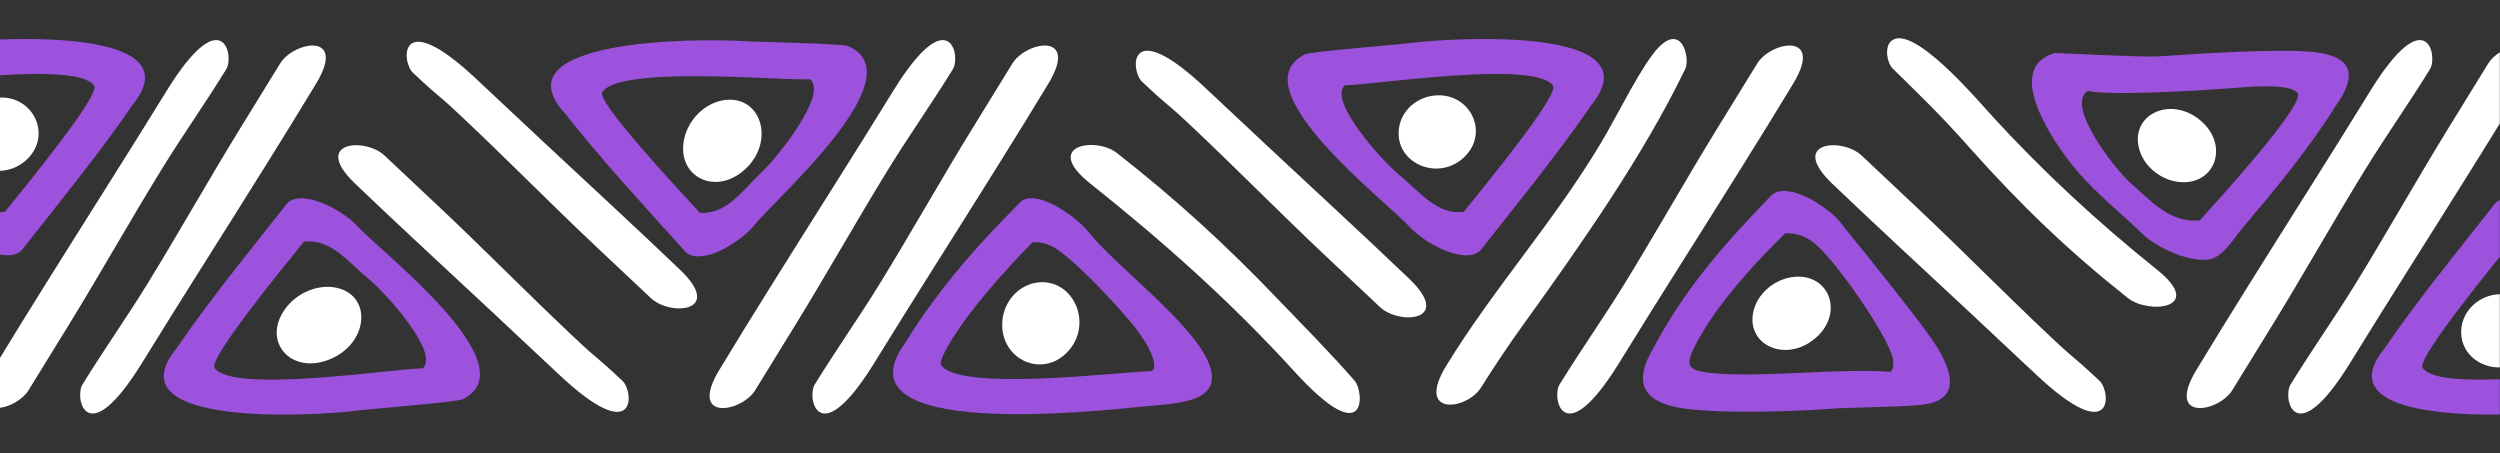 <?xml version="1.0" encoding="UTF-8" standalone="no"?><svg xmlns="http://www.w3.org/2000/svg" xmlns:xlink="http://www.w3.org/1999/xlink" fill="#000000" height="85.3" preserveAspectRatio="xMidYMid meet" version="1" viewBox="0.0 -7.2 470.3 85.3" width="470.3" zoomAndPan="magnify"><rect x="0.0" y="-7.2" width="470.3" height="85.3" fill="#333333" stroke="none"/><g><g id="change1_1"><path clip-rule="evenodd" d="M470.264,48.141v13.773 c-3.989,0.102-7.739-2.978-7.218-7.447c0.358-3.059,2.762-5.525,5.933-6.18 C469.418,48.203,469.847,48.154,470.264,48.141L470.264,48.141z" fill="#ffffff" fill-rule="evenodd"/></g><g id="change2_1"><path clip-rule="evenodd" d="M67.254,35.361c4.226,4.703,32.343,26.145,19.869,32.516 c-1.129,0.576-17.01,1.801-19.691,2.141c-8.863,1.123-46.431,3.174-34.193-11.742l-0.296,0.44 c6.063-8.969,14.313-19.068,21.141-27.752C57.142,28.252,64.741,32.564,67.254,35.361L67.254,35.361z M57.175,38.267 c-4.122,5.082-17.974,22.049-16.825,23.732c3.348,4.912,33.512,0.164,39.117,0.098c0.043-0.002,0.061,0,0.069,0 c3.208-3.004-7.111-14.252-9.966-16.631C65.324,41.929,62.198,37.666,57.175,38.267L57.175,38.267z" fill="#9d52dd" fill-rule="evenodd"/></g><g id="change1_2"><path d="M15.511,65.136c4.123-6.691,8.114-12.271,12.236-18.965 c5.764-9.361,11.659-19.838,17.424-29.197c2.51-4.076,5.018-8.156,7.531-12.23 c2.606-4.227,12.646-5.955,6.774,3.772c-3.147,5.215-6.363,10.395-9.586,15.566 C42.209,36.404,34.376,48.639,26.763,61C16.227,78.109,13.984,67.617,15.511,65.136L15.511,65.136z" fill="#ffffff"/></g><g id="change1_3"><path d="M117.11,64.465c-5.799-5.457-3.614-3.027-9.412-8.486 c-8.111-7.633-16.651-16.312-24.762-23.947c-3.533-3.324-7.063-6.65-10.597-9.973 c-3.665-3.447-13.835-2.662-5.521,5.301c4.458,4.268,8.97,8.486,13.49,12.697 c10.765,10.023,14.099,13.086,24.808,23.164C119.94,77.174,119.26,66.488,117.11,64.465L117.11,64.465z" fill="#ffffff"/></g><g id="change2_2"><path clip-rule="evenodd" d="M141.932,35.135c3.901-4.949,30.517-28.055,17.639-33.654 c-1.165-0.506-17.096-0.766-19.794-0.943c-8.921-0.582-46.549-0.35-33.334,13.795l-0.325-0.42 c6.655,8.582,15.567,18.158,22.965,26.41C132.319,42.842,139.613,38.078,141.932,35.135L141.932,35.135z M131.677,32.846c-4.456-4.822-19.42-20.912-18.387-22.664c3.009-5.104,33.431-2.195,39.03-2.469 c0.043-0.004,0.061-0.004,0.07-0.006c3.404,2.803-6.138,14.656-8.827,17.201 C139.564,28.697,136.732,33.141,131.677,32.846L131.677,32.846z" fill="#9d52dd" fill-rule="evenodd"/></g><g id="change1_4"><path d="M179.265,5.797c-4.122,6.691-8.114,12.271-12.235,18.965 c-5.765,9.361-11.66,19.836-17.425,29.197c-2.51,4.076-5.018,8.154-7.531,12.23 c-2.606,4.225-12.645,5.955-6.773-3.772c3.147-5.215,6.363-10.395,9.587-15.568 c7.68-12.32,15.515-24.557,23.126-36.916C178.549-7.176,180.793,3.316,179.265,5.797L179.265,5.797z" fill="#ffffff"/></g><g id="change1_5"><path d="M77.666,6.469c5.8,5.457,3.614,3.027,9.412,8.486c8.111,7.633,16.652,16.312,24.763,23.947 c3.532,3.324,7.062,6.65,10.596,9.973c3.665,3.445,13.835,2.66,5.521-5.301 c-4.458-4.269-8.97-8.486-13.489-12.695c-10.766-10.025-14.1-13.088-24.809-23.166 C74.836-6.24,75.517,4.447,77.666,6.469L77.666,6.469z" fill="#ffffff"/></g><g id="change2_3"><path clip-rule="evenodd" d="M204.676,36.33c4.962,6.363,19.544,17.035,22.69,24.719 c3.163,7.725-6.421,7.627-12.171,8.207c-9.171,0.926-57.845,6.275-45.081-11.703 c-0.092,0.15-0.183,0.307-0.274,0.459c4.528-7.494,10.105-14.514,16.155-21.027 c2.042-2.164,4.078-4.254,6.036-6.234C195.108,28.156,202.781,33.869,204.676,36.33L204.676,36.33z M194.272,38.342c-5.144,5.225-12.07,12.926-15.811,19.324c-1.122,1.947-1.708,3.363-1.417,3.803 c3.354,5.053,33.245,1.326,39.482,1.15c0.924-0.025,1.359-2.594-2.984-8.195 c-2.632-3.397-12.184-13.742-15.844-15.377C196.665,38.58,195.54,38.318,194.272,38.342L194.272,38.342z" fill="#9d52dd" fill-rule="evenodd"/></g><g id="change1_6"><path d="M153.265,65.136c4.122-6.691,8.114-12.271,12.234-18.965 c5.765-9.361,11.66-19.838,17.425-29.197c2.51-4.076,5.019-8.156,7.531-12.23 c2.605-4.227,12.645-5.955,6.774,3.772c-3.148,5.215-6.363,10.395-9.588,15.566 c-7.68,12.322-15.514,24.557-23.126,36.918C153.981,78.109,151.736,67.617,153.265,65.136L153.265,65.136z" fill="#ffffff"/></g><g id="change1_7"><path d="M254.862,64.465c-4.57-5.262-9.563-10.266-14.587-15.506 c-9.761-10.182-19.124-18.744-30.213-27.41c-3.919-3.064-14.056-1.457-4.96,5.781 c13.893,11.051,26.581,22.387,38.398,35.352C257.425,77.961,256.586,66.465,254.862,64.465L254.862,64.465z" fill="#ffffff"/></g><g id="change2_4"><path clip-rule="evenodd" d="M265.274,35.572 c-4.225-4.701-32.342-26.145-19.867-32.516c1.128-0.576,17.009-1.801,19.689-2.141 c8.864-1.125,46.432-3.176,34.195,11.742l0.296-0.438c-6.064,8.967-14.314,19.066-21.142,27.75 C275.387,42.681,267.788,38.371,265.274,35.572L265.274,35.572z M275.354,32.666 c4.122-5.082,17.974-22.049,16.824-23.732c-3.347-4.912-33.511-0.164-39.115-0.098c-0.043,0.002-0.062,0-0.07,0 c-3.209,3.002,7.11,14.252,9.964,16.629C267.205,29.004,270.331,33.267,275.354,32.666L275.354,32.666z" fill="#9d52dd" fill-rule="evenodd"/></g><g id="change1_8"><path d="M317.017,5.797c-7.908,16.365-19.742,33.207-30.421,48.02 c-2.779,3.853-5.454,7.856-7.972,11.869c-2.719,4.334-12.442,5.508-6.535-4.119 c8.976-14.625,20.112-26.902,29.104-41.902c2.894-4.83,7.786-14.885,10.871-18 C316.473-2.789,317.978,3.779,317.017,5.797L317.017,5.797z" fill="#ffffff"/></g><g id="change1_9"><path d="M214.827,8.156c5.8,5.457,3.614,3.027,9.412,8.486c8.111,7.633,16.651,16.312,24.761,23.947 c3.534,3.324,7.064,6.652,10.597,9.975c3.666,3.443,13.836,2.658,5.522-5.303 c-4.458-4.268-8.971-8.486-13.49-12.695c-10.765-10.025-14.1-13.088-24.808-23.166 C211.998-4.553,212.678,6.135,214.827,8.156L214.827,8.156z" fill="#ffffff"/></g><g id="change2_5"><path clip-rule="evenodd" d="M346.435,34.902c0.736,1.037,2.314,2.889,4.212,5.25 c3.702,4.684,9.233,11.426,12.662,16.307c3.399,4.838,6.605,11.717-2.004,12.512 c-5.476,0.506-12.449,0.371-17.71,0.779c-6.436,0.5-21.765,0.938-28.064-0.31 c-6.659-1.318-8.207-4.949-4.455-11.24c-0.089,0.172-0.176,0.342-0.264,0.516 c4.774-9.129,10.563-16.508,17.642-24.127c1.643-1.752,3.251-3.443,4.783-5.061 C336.438,26.701,344.357,32.027,346.435,34.902L346.435,34.902z M335.823,36.687 c-5.967,5.832-13.635,14.244-17.229,21.732c-1.64,3.416-0.839,4.156,3.691,4.588 c9.196,0.875,24.033-0.996,33.231-0.254c0.607,0.049,0.761-1.652,0.569-2.523 c-0.951-4.316-11.004-18.871-15.019-21.873C339.526,37.205,337.843,36.59,335.823,36.687L335.823,36.687z" fill="#9d52dd" fill-rule="evenodd"/></g><g id="change1_10"><path d="M293.382,65.136c4.121-6.691,8.113-12.271,12.234-18.965 c5.766-9.361,11.66-19.838,17.425-29.197c2.51-4.076,5.019-8.156,7.531-12.23 c2.607-4.227,12.646-5.955,6.775,3.772c-3.149,5.215-6.363,10.395-9.588,15.566 c-7.679,12.322-15.514,24.557-23.126,36.918C294.098,78.109,291.853,67.617,293.382,65.136L293.382,65.136z" fill="#ffffff"/></g><g id="change1_11"><path d="M394.981,64.465c-5.8-5.457-3.614-3.027-9.412-8.486 c-8.111-7.633-16.652-16.312-24.763-23.947c-3.532-3.324-7.062-6.65-10.597-9.973 c-3.665-3.447-13.835-2.662-5.521,5.301c4.457,4.268,8.969,8.486,13.49,12.697 c10.765,10.023,14.098,13.086,24.808,23.164C397.811,77.174,397.131,66.488,394.981,64.465L394.981,64.465z" fill="#ffffff"/></g><g id="change2_6"><path clip-rule="evenodd" d="M403.046,36.814c-3.592-3.562-8.528-7.348-12.668-12.285 c-3.822-4.562-13.817-18.916-3.82-21.75c0.185-0.053,16.522,0.826,19.5,0.627c6.773-0.457,22.773-1.539,29.262-0.805 c6.875,0.775,8.463,3.939,4.082,10.109c0.101-0.164,0.202-0.326,0.303-0.49 c-5.248,8.463-11.358,15.787-17.798,23.416c-2.055,2.436-3.81,5.777-6.752,6.024 C411.38,41.976,405.626,39.332,403.046,36.814L403.046,36.814z M413.824,34.234 c2.247-2.451,19.955-21.793,18.408-23.902c-1.535-2.09-10.315-1.088-13.575-0.854 c-4.735,0.34-22.247,1.399-25.898,0.408c-4.335,2.705,5.222,14.891,7.937,17.244 C404.416,30.359,408.234,34.894,413.824,34.234L413.824,34.234z" fill="#9d52dd" fill-rule="evenodd"/></g><g id="change1_12"><path d="M457.136,5.797c-4.122,6.691-8.114,12.271-12.236,18.965 c-5.764,9.361-11.66,19.836-17.424,29.197c-2.511,4.076-5.018,8.154-7.531,12.23 c-2.606,4.225-12.646,5.955-6.773-3.772c3.147-5.215,6.363-10.395,9.586-15.568 c7.681-12.32,15.514-24.557,23.125-36.916C456.42-7.176,458.664,3.316,457.136,5.797L457.136,5.797z" fill="#ffffff"/></g><g id="change1_13"><path d="M356.066,5.711c5.726,5.604,8.869,8.605,14.641,15.086 c9.429,10.584,18.498,19.293,29.602,28.078c3.904,3.09,14.612,2.002,5.516-5.297 c-11.356-9.111-21.649-18.633-31.268-29.18c-2.868-3.145-14.675-17.031-18.693-13.957 C354.428,1.539,354.983,4.664,356.066,5.711L356.066,5.711z" fill="#ffffff"/></g><g id="change2_7"><path clip-rule="evenodd" d="M0,0.224C13.8-0.278,34.358,1.068,24.849,12.658 l0.296-0.438c-6.063,8.967-14.314,19.066-21.142,27.75C3.028,40.836,1.588,40.984,0,40.697v-7.975 c0.298,0,0.602-0.019,0.912-0.057c4.123-5.082,17.974-22.049,16.826-23.732C16.127,6.57,8.306,6.443,0,6.955 V0.224L0,0.224z" fill="#9d52dd" fill-rule="evenodd"/></g><g id="change1_14"><path d="M42.576,5.797c-4.123,6.691-8.114,12.271-12.235,18.965 c-5.765,9.361-11.66,19.836-17.425,29.197c-2.51,4.076-5.018,8.154-7.531,12.23 C4.31,67.933,1.967,69.252,0,69.516v-9.389c2.702-4.443,5.446-8.861,8.199-13.277 c7.679-12.32,15.514-24.557,23.125-36.916C41.86-7.176,44.104,3.316,42.576,5.797L42.576,5.797z" fill="#ffffff"/></g><g id="change2_8"><path clip-rule="evenodd" d="M470.264,70.787 c-13.512,0.164-30.437-1.793-21.643-12.512l-0.296,0.44c6.064-8.969,14.314-19.068,21.142-27.752 c0.239-0.213,0.508-0.381,0.798-0.512v10.646c-5.485,6.795-15.515,19.459-14.53,20.902 c1.401,2.055,7.5,2.42,14.53,2.141V70.787L470.264,70.787z" fill="#9d52dd" fill-rule="evenodd"/></g><g id="change1_15"><path d="M430.894,65.136c4.123-6.691,8.114-12.271,12.236-18.965 c5.764-9.361,11.66-19.838,17.424-29.197c2.511-4.076,5.019-8.156,7.531-12.23 c0.504-0.818,1.287-1.541,2.179-2.107v13.404c-1.656,2.686-3.322,5.363-4.992,8.041 c-7.679,12.322-15.514,24.557-23.125,36.918C431.609,78.109,429.366,67.617,430.894,65.136L430.894,65.136z" fill="#ffffff"/></g><g id="change3_1"><path clip-rule="evenodd" d="M62.709,46.828c7.507,1.08,6.81,10.773-0.998,13.693 c-7.12,2.664-12.422-3.533-8.09-9.576C55.711,48.031,59.374,46.398,62.709,46.828L62.709,46.828z" fill="#ffffff" fill-rule="evenodd"/></g><g id="change3_2"><path clip-rule="evenodd" d="M135.705,11.723c7.417-1.543,10.422,7.742,4.234,13.125 c-5.642,4.908-12.931,0.926-11.165-6.189C129.625,15.226,132.429,12.457,135.705,11.723L135.705,11.723z" fill="#ffffff" fill-rule="evenodd"/></g><g id="change3_3"><path clip-rule="evenodd" d="M194.516,46.056c7.193-1.541,11.537,7.744,6.124,13.127 c-4.935,4.908-12.797,0.924-12.057-6.191C188.941,49.56,191.345,46.791,194.516,46.056L194.516,46.056z" fill="#ffffff" fill-rule="evenodd"/></g><g id="change3_4"><path clip-rule="evenodd" d="M269.087,10.879c7.195-1.375,11.538,6.899,6.125,11.695 c-4.936,4.371-12.799,0.822-12.057-5.518C263.512,14,265.918,11.533,269.087,10.879L269.087,10.879z" fill="#ffffff" fill-rule="evenodd"/></g><g id="change3_5"><path clip-rule="evenodd" d="M336.715,44.998c7.391-1.373,10.557,6.898,4.462,11.695 c-5.558,4.373-12.916,0.824-11.273-5.516C330.695,48.121,333.451,45.654,336.715,44.998L336.715,44.998z" fill="#ffffff" fill-rule="evenodd"/></g><g id="change3_6"><path clip-rule="evenodd" d="M409.212,26.931c7.389,1.373,10.557-6.9,4.461-11.695 c-5.558-4.373-12.915-0.824-11.271,5.516C403.193,23.808,405.949,26.275,409.212,26.931L409.212,26.931z" fill="#ffffff" fill-rule="evenodd"/></g><g id="change3_7"><path clip-rule="evenodd" d="M0,11.15c6.403-0.229,9.921,7.34,4.839,11.842 C3.382,24.283,1.67,24.883,0,24.926V11.15L0,11.15z" fill="#ffffff" fill-rule="evenodd"/></g></g></svg>